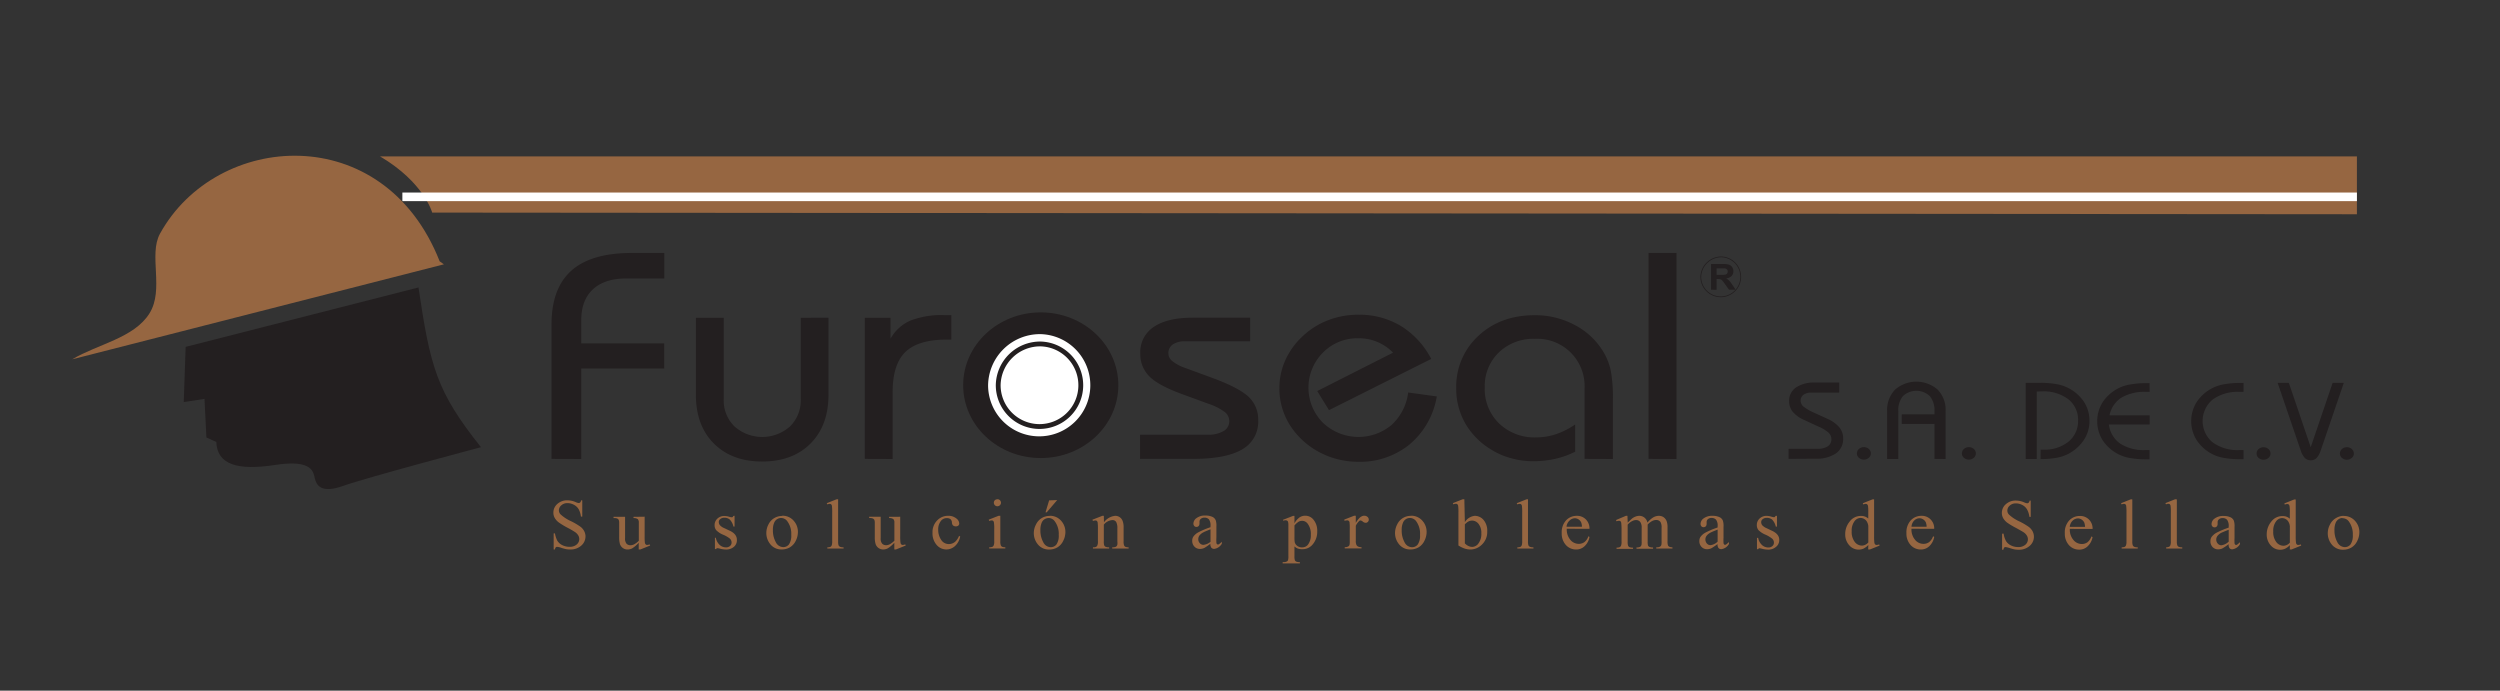 <svg id="Capa_1" data-name="Capa 1" xmlns="http://www.w3.org/2000/svg" xmlns:xlink="http://www.w3.org/1999/xlink" viewBox="0 0 695 192"><rect x="0" y="0" width="695" height="192" fill="#333333" stroke="none"/><defs><style>.cls-1,.cls-10,.cls-4,.cls-5,.cls-7{fill:none;}.cls-2{clip-path:url(#clip-path);}.cls-3{fill:#966641;}.cls-3,.cls-8,.cls-9{fill-rule:evenodd;}.cls-4,.cls-5{stroke:#fff;}.cls-10,.cls-4,.cls-5,.cls-7{stroke-miterlimit:22.93;}.cls-4{stroke-width:2.3px;}.cls-5{stroke-width:2.39px;}.cls-6,.cls-8{fill:#231f20;}.cls-10,.cls-7{stroke:#231f20;}.cls-7{stroke-width:0.22px;}.cls-9{fill:#fff;}.cls-10{stroke-width:1.34px;}</style><clipPath id="clip-path"><rect class="cls-1" x="-58" y="-206" width="792" height="612"/></clipPath></defs><g class="cls-2"><path class="cls-3" d="M122.23,72.65l1.18.83L20.07,99.89c7.16-4.26,17.19-5.9,21.49-12.78,4.14-6.63-.32-16.26,2.92-22.15,15.62-28.37,62.15-31.91,77.75,7.69"/><line class="cls-4" x1="131.6" y1="54.72" x2="649.64" y2="54.72"/><path class="cls-3" d="M120.15,59.1l535.07.46V43.48H105.65c12.26,7.24,14.5,15.62,14.5,15.62"/><line class="cls-5" x1="111.86" y1="54.72" x2="655.22" y2="54.72"/><path class="cls-3" d="M531.37,146.43h4.23a3.68,3.68,0,0,0-.21-1.19,1.93,1.93,0,0,0-.75-.85,1.79,1.79,0,0,0-1-.31,2.06,2.06,0,0,0-1.48.62,2.68,2.68,0,0,0-.77,1.73m0,.56a4.41,4.41,0,0,0,1,3.08,3,3,0,0,0,2.34,1.12,2.62,2.62,0,0,0,1.56-.48,3.53,3.53,0,0,0,1.11-1.63l.31.19a4.62,4.62,0,0,1-1.21,2.41,3.33,3.33,0,0,1-2.53,1.08,3.76,3.76,0,0,1-2.81-1.23,4.71,4.71,0,0,1-1.17-3.34,4.87,4.87,0,0,1,1.2-3.52,4,4,0,0,1,3-1.27,3.39,3.39,0,0,1,2.52,1,3.52,3.52,0,0,1,1,2.61Zm-12,3.83v-4.54a3,3,0,0,0-.36-1.2,2,2,0,0,0-.79-.81,2,2,0,0,0-1-.28,2.08,2.08,0,0,0-1.57.76,4.3,4.3,0,0,0-.9,2.93,4.55,4.55,0,0,0,.87,3,2.56,2.56,0,0,0,2,1,2.46,2.46,0,0,0,1.73-.86Zm0,.68a4.7,4.7,0,0,1-1.3,1,3.42,3.42,0,0,1-4-.92,4.42,4.42,0,0,1-1.12-3.1A5.43,5.43,0,0,1,514.2,145a3.84,3.84,0,0,1,3.18-1.57,2.78,2.78,0,0,1,2,.74v-1.63a12.86,12.86,0,0,0-.07-1.86.85.85,0,0,0-.24-.47.58.58,0,0,0-.4-.13,2,2,0,0,0-.68.16l-.13-.34,2.72-1.08H521V149a13.28,13.28,0,0,0,.08,1.89.76.76,0,0,0,.24.47.57.57,0,0,0,.38.14,2.22,2.22,0,0,0,.72-.16l.11.33-2.71,1.09h-.46ZM494,143.4v3h-.33a4,4,0,0,0-1-1.93,2.23,2.23,0,0,0-1.51-.51,1.69,1.69,0,0,0-1.12.36,1,1,0,0,0-.43.79,1.41,1.41,0,0,0,.31.93,3.64,3.64,0,0,0,1.26.83l1.45.69c1.35.63,2,1.47,2,2.51a2.37,2.37,0,0,1-.95,2,3.27,3.27,0,0,1-2.1.73,7.32,7.32,0,0,1-1.92-.29,2.35,2.35,0,0,0-.53-.09.39.39,0,0,0-.36.25h-.33v-3.15h.33a3.52,3.52,0,0,0,1.07,2,2.58,2.58,0,0,0,1.75.68,1.61,1.61,0,0,0,1.13-.39,1.21,1.21,0,0,0,.43-.94,1.46,1.46,0,0,0-.48-1.11,8.21,8.21,0,0,0-1.93-1.15,5.72,5.72,0,0,1-1.89-1.25,2.13,2.13,0,0,1-.45-1.39,2.38,2.38,0,0,1,.77-1.82,2.78,2.78,0,0,1,2-.74,4.8,4.8,0,0,1,1.3.23,3.16,3.16,0,0,0,.68.14.37.37,0,0,0,.25-.07.9.9,0,0,0,.21-.3Zm-16.5,7.19v-3.36c-1,.39-1.65.66-1.94.82a3.23,3.23,0,0,0-1.12.89,1.73,1.73,0,0,0,.08,2.16,1.33,1.33,0,0,0,1,.46,3.55,3.55,0,0,0,2-1Zm0,.63a14.08,14.08,0,0,1-1.76,1.21,2.82,2.82,0,0,1-1.14.25,2.07,2.07,0,0,1-1.56-.63,2.24,2.24,0,0,1-.62-1.65,2,2,0,0,1,.3-1.12,4,4,0,0,1,1.42-1.23,22.51,22.51,0,0,1,3.36-1.41v-.34a2.78,2.78,0,0,0-.43-1.82,1.61,1.61,0,0,0-1.26-.49,1.46,1.46,0,0,0-1,.33,1,1,0,0,0-.37.75v.56a1,1,0,0,1-.24.69.81.81,0,0,1-.61.24.75.75,0,0,1-.6-.25,1,1,0,0,1-.24-.69,1.93,1.93,0,0,1,.88-1.52,3.85,3.85,0,0,1,2.46-.7,4.45,4.45,0,0,1,2,.4,1.86,1.86,0,0,1,.87.94,4.83,4.83,0,0,1,.18,1.69v3a13.36,13.36,0,0,0,0,1.55.62.62,0,0,0,.16.37.38.38,0,0,0,.27.1.5.5,0,0,0,.27-.07,6,6,0,0,0,.81-.7v.54a2.86,2.86,0,0,1-2.13,1.45,1,1,0,0,1-.78-.33,1.77,1.77,0,0,1-.27-1.12Zm-25-5.93c.66-.65,1.06-1,1.18-1.11a3.32,3.32,0,0,1,1-.57,2.89,2.89,0,0,1,1-.21,2.31,2.31,0,0,1,1.47.49,2.36,2.36,0,0,1,.83,1.4,6.44,6.44,0,0,1,1.73-1.52,3.23,3.23,0,0,1,1.46-.37,2.36,2.36,0,0,1,1.29.37,2.44,2.44,0,0,1,.89,1.18,5,5,0,0,1,.22,1.75v3.8a3.33,3.33,0,0,0,.13,1.13.81.81,0,0,0,.37.36,1.85,1.85,0,0,0,.87.16v.34h-4.5v-.34h.19a1.58,1.58,0,0,0,.92-.23.82.82,0,0,0,.32-.49,4.84,4.84,0,0,0,.05-.93v-3.8a3.07,3.07,0,0,0-.27-1.52,1.38,1.38,0,0,0-1.25-.62,2.44,2.44,0,0,0-1.06.26,5.25,5.25,0,0,0-1.29,1v4.73a3.84,3.84,0,0,0,.1,1.12.8.8,0,0,0,.4.37,2.29,2.29,0,0,0,1,.16v.34h-4.61v-.34a2.14,2.14,0,0,0,1-.18.89.89,0,0,0,.39-.52,4.3,4.3,0,0,0,.05-.95v-3.8a2.69,2.69,0,0,0-.33-1.55,1.41,1.41,0,0,0-1.22-.62,2.25,2.25,0,0,0-1.07.28,3.86,3.86,0,0,0-1.27,1v4.73a3.24,3.24,0,0,0,.12,1.12.87.87,0,0,0,.37.39,2.27,2.27,0,0,0,1,.14v.34H449.4v-.34a2,2,0,0,0,.88-.14.84.84,0,0,0,.38-.41,3.16,3.16,0,0,0,.13-1.1v-3.38a14.64,14.64,0,0,0-.09-1.87.8.8,0,0,0-.22-.44.66.66,0,0,0-.41-.12,2.16,2.16,0,0,0-.67.14l-.15-.35L452,143.4h.43Zm-16.94,1.14h4.22a3.43,3.43,0,0,0-.21-1.19,1.91,1.91,0,0,0-.74-.85,1.87,1.87,0,0,0-1-.31,2.1,2.1,0,0,0-1.48.62,2.64,2.64,0,0,0-.86,1.73Zm0,.56a4.41,4.41,0,0,0,1,3.08,3,3,0,0,0,2.34,1.12,2.62,2.62,0,0,0,1.56-.48,3.41,3.41,0,0,0,1.11-1.63l.31.19a4.51,4.51,0,0,1-1.21,2.41,3.31,3.31,0,0,1-2.52,1.08,3.78,3.78,0,0,1-2.82-1.23,4.71,4.71,0,0,1-1.17-3.34,4.87,4.87,0,0,1,1.2-3.52,4,4,0,0,1,3-1.27,3.37,3.37,0,0,1,2.51,1,3.52,3.52,0,0,1,1,2.61Zm-10.78-8.2V150.5a3.41,3.41,0,0,0,.12,1.1.94.94,0,0,0,.39.4,2.14,2.14,0,0,0,1,.15v.34h-4.47v-.34a1.94,1.94,0,0,0,.86-.13.87.87,0,0,0,.36-.42,3.16,3.16,0,0,0,.13-1.1v-8a14,14,0,0,0-.07-1.83.75.75,0,0,0-.23-.47.56.56,0,0,0-.39-.13,1.69,1.69,0,0,0-.66.16l-.17-.34,2.72-1.08Zm-17.55,7v5.27a3.57,3.57,0,0,0,1,.73,2.53,2.53,0,0,0,1.11.25,2.19,2.19,0,0,0,1.69-1,4.36,4.36,0,0,0,.78-2.8,3.94,3.94,0,0,0-.78-2.61,2.32,2.32,0,0,0-1.78-.91,2.4,2.4,0,0,0-1.05.26,4.18,4.18,0,0,0-1,.83Zm0-.62A3.65,3.65,0,0,1,410,143.4a3.22,3.22,0,0,1,2.45,1.17,4.6,4.6,0,0,1,1,3.17,4.84,4.84,0,0,1-1.62,3.79,4.5,4.5,0,0,1-3.09,1.23,5,5,0,0,1-1.62-.28,7.76,7.76,0,0,1-1.68-.84V142.5a12.67,12.67,0,0,0-.07-1.85.78.78,0,0,0-.23-.47.58.58,0,0,0-.4-.13,1.88,1.88,0,0,0-.7.16l-.14-.34,2.74-1.08h.45ZM391.9,144a2.06,2.06,0,0,0-1.9,1.4,4.9,4.9,0,0,0-.33,2,6.66,6.66,0,0,0,.79,3.33,2.37,2.37,0,0,0,2.09,1.4,2,2,0,0,0,1.59-.77,4.32,4.32,0,0,0,.63-2.65,5.81,5.81,0,0,0-1-3.7A2.17,2.17,0,0,0,391.9,144Zm.31-.63a4.09,4.09,0,0,1,3.33,1.53,4.57,4.57,0,0,1,1.06,3,5.42,5.42,0,0,1-.59,2.4,4.19,4.19,0,0,1-1.62,1.84,4.39,4.39,0,0,1-2.29.61,3.91,3.91,0,0,1-3.28-1.59,4.86,4.86,0,0,1-1-3,5.24,5.24,0,0,1,.62-2.42,4.18,4.18,0,0,1,1.64-1.77,4.3,4.3,0,0,1,2.13-.57Zm-15.3,0v2c.76-1.32,1.55-2,2.35-2a1.33,1.33,0,0,1,.91.33,1,1,0,0,1,.35.74.82.82,0,0,1-.26.64.8.8,0,0,1-.61.26,1.36,1.36,0,0,1-.79-.33,1.31,1.31,0,0,0-.64-.33.58.58,0,0,0-.39.19,4.44,4.44,0,0,0-.92,1.3v4.23a2.48,2.48,0,0,0,.19,1.11,1,1,0,0,0,.45.43,1.94,1.94,0,0,0,.95.18v.34h-4.67v-.34a2,2,0,0,0,1-.22.76.76,0,0,0,.35-.49,4.84,4.84,0,0,0,.05-.93v-3.42a14.14,14.14,0,0,0-.06-1.84.63.63,0,0,0-.68-.56,2.29,2.29,0,0,0-.69.14l-.1-.35,2.76-1.08Zm-17.05,2.68v3.29a7.42,7.42,0,0,0,.08,1.41,1.81,1.81,0,0,0,.69,1,2.18,2.18,0,0,0,1.37.42,2,2,0,0,0,1.61-.75,4.25,4.25,0,0,0,.8-2.76,4.69,4.69,0,0,0-.91-3.11,1.89,1.89,0,0,0-1.51-.76,2.11,2.11,0,0,0-.95.23,5.67,5.67,0,0,0-1.18,1.06Zm-3.19-1.54,2.8-1.09h.39v2.06a5.05,5.05,0,0,1,1.41-1.64,2.74,2.74,0,0,1,1.5-.47,2.89,2.89,0,0,1,2.29,1,4.76,4.76,0,0,1,1.13,3.31,5.41,5.41,0,0,1-1.36,3.78,3.63,3.63,0,0,1-2.81,1.22,3.67,3.67,0,0,1-1.27-.2,2.91,2.91,0,0,1-.89-.58v2.69a3.41,3.41,0,0,0,.11,1.15.84.84,0,0,0,.4.39,2.44,2.44,0,0,0,1,.15v.35h-4.79v-.35h.26a1.89,1.89,0,0,0,.93-.21.71.71,0,0,0,.3-.34,4,4,0,0,0,.1-1.2v-8.34a4.42,4.42,0,0,0-.08-1.09.67.67,0,0,0-.25-.35.89.89,0,0,0-.48-.11,1.8,1.8,0,0,0-.61.13Zm-20.15,6v-3.36c-1,.39-1.65.66-1.94.82a3.23,3.23,0,0,0-1.12.89,1.65,1.65,0,0,0-.34,1,1.57,1.57,0,0,0,.43,1.15,1.33,1.33,0,0,0,1,.46,3.62,3.62,0,0,0,2-.88Zm0,.63a14.08,14.08,0,0,1-1.76,1.21,2.82,2.82,0,0,1-1.14.25,2.07,2.07,0,0,1-1.56-.63,2.24,2.24,0,0,1-.62-1.65,2,2,0,0,1,.3-1.12,4,4,0,0,1,1.42-1.23,22.51,22.51,0,0,1,3.36-1.41v-.34a2.78,2.78,0,0,0-.43-1.82,1.61,1.61,0,0,0-1.26-.49,1.46,1.46,0,0,0-1,.33,1,1,0,0,0-.37.75v.56a1,1,0,0,1-.24.69.81.81,0,0,1-.61.24.75.75,0,0,1-.6-.25,1,1,0,0,1-.24-.69,1.93,1.93,0,0,1,.88-1.52,3.85,3.85,0,0,1,2.46-.7,4.45,4.45,0,0,1,2,.4,1.86,1.86,0,0,1,.87.94,4.83,4.83,0,0,1,.18,1.69v3a11.47,11.47,0,0,0,0,1.55.62.62,0,0,0,.16.37.38.38,0,0,0,.27.1.52.52,0,0,0,.27-.07,6,6,0,0,0,.81-.7v.54a2.86,2.86,0,0,1-2.13,1.45,1,1,0,0,1-.78-.33,1.82,1.82,0,0,1-.29-1ZM306.9,145.2a4.44,4.44,0,0,1,3.1-1.8,2.25,2.25,0,0,1,1.28.37,2.33,2.33,0,0,1,.86,1.19,5,5,0,0,1,.22,1.77v3.77a2.88,2.88,0,0,0,.14,1.13.76.76,0,0,0,.35.38,2,2,0,0,0,.9.14v.34H309.2v-.34h.19a1.61,1.61,0,0,0,.89-.19,1,1,0,0,0,.35-.56,4.51,4.51,0,0,0,0-.9v-3.62a3.64,3.64,0,0,0-.32-1.75,1.16,1.16,0,0,0-1.09-.54,3.31,3.31,0,0,0-2.36,1.26v4.65a3.15,3.15,0,0,0,.11,1.1.84.84,0,0,0,.38.41,2.27,2.27,0,0,0,1,.14v.34h-4.51v-.34h.2a1.11,1.11,0,0,0,.94-.35,2.42,2.42,0,0,0,.24-1.3v-3.28a13.84,13.84,0,0,0-.07-1.93.8.8,0,0,0-.23-.48.6.6,0,0,0-.41-.12,2.16,2.16,0,0,0-.67.14l-.15-.35,2.75-1.08h.43Zm-13-6.18-2.9,3.4h-.34l1-3.32Zm-2.42,5a2.07,2.07,0,0,0-1.92,1.37,4.9,4.9,0,0,0-.33,2,6.66,6.66,0,0,0,.79,3.33,2.37,2.37,0,0,0,2.09,1.4,2,2,0,0,0,1.59-.77,4.32,4.32,0,0,0,.63-2.65,5.81,5.81,0,0,0-1.05-3.7A2.15,2.15,0,0,0,291.48,144Zm.31-.63a4.09,4.09,0,0,1,3.33,1.53,4.57,4.57,0,0,1,1.06,3,5.42,5.42,0,0,1-.59,2.4,4.19,4.19,0,0,1-1.62,1.84,4.37,4.37,0,0,1-2.29.61,3.91,3.91,0,0,1-3.28-1.59,4.86,4.86,0,0,1-1-3,5.1,5.1,0,0,1,.63-2.42,4.16,4.16,0,0,1,1.63-1.77,4.3,4.3,0,0,1,2.13-.57Zm-13.7,0v7.1a2.94,2.94,0,0,0,.13,1.1.85.85,0,0,0,.36.41,2.13,2.13,0,0,0,.9.14v.34H275v-.34a2.12,2.12,0,0,0,.9-.13.87.87,0,0,0,.36-.42,2.93,2.93,0,0,0,.14-1.1v-3.4a11.59,11.59,0,0,0-.09-1.86.75.75,0,0,0-.22-.43.6.6,0,0,0-.41-.12,2.29,2.29,0,0,0-.68.14l-.14-.35,2.75-1.08Zm-.83-4.61a1,1,0,0,1,.72.28,1,1,0,0,1,.29.69,1,1,0,0,1-.29.7,1,1,0,0,1-1.41,0l0,0a1,1,0,0,1,0-1.39,1,1,0,0,1,.71-.25Zm-10.33,10.35a4.68,4.68,0,0,1-1.45,2.68,3.52,3.52,0,0,1-5.09-.32,4.83,4.83,0,0,1-1.15-3.41,4.57,4.57,0,0,1,1.28-3.38,4.14,4.14,0,0,1,3.07-1.31,3.38,3.38,0,0,1,2.21.7,1.86,1.86,0,0,1,.87,1.43.75.75,0,0,1-.25.59,1,1,0,0,1-.68.22,1.11,1.11,0,0,1-.89-.36,1.5,1.5,0,0,1-.22-.77,1.27,1.27,0,0,0-.4-.87,1.55,1.55,0,0,0-1-.29,2,2,0,0,0-1.6.71,3.72,3.72,0,0,0-.81,2.5,4.93,4.93,0,0,0,.8,2.79,2.5,2.5,0,0,0,2.17,1.21,2.69,2.69,0,0,0,1.75-.65,4.37,4.37,0,0,0,1.07-1.61Zm-16.67-5.47V149a13.08,13.08,0,0,0,.08,1.88.78.78,0,0,0,.23.47.62.62,0,0,0,.39.14,1.88,1.88,0,0,0,.7-.16l.13.33-2.72,1.09h-.45v-1.87a8.34,8.34,0,0,1-1.8,1.55,2.81,2.81,0,0,1-1.3.32,2.19,2.19,0,0,1-2.11-1.53,6.49,6.49,0,0,1-.22-1.91v-3.94a2,2,0,0,0-.14-.87,1,1,0,0,0-.42-.37,2.81,2.81,0,0,0-1-.12v-.35h3.2v5.9a2.15,2.15,0,0,0,.45,1.62,1.56,1.56,0,0,0,1.07.39,2.32,2.32,0,0,0,1-.26,5.45,5.45,0,0,0,1.29-1v-5a1.34,1.34,0,0,0-.29-1,1.89,1.89,0,0,0-1.18-.29v-.35ZM233,138.79V150.5a3.41,3.41,0,0,0,.12,1.1.94.94,0,0,0,.39.4,2.14,2.14,0,0,0,1,.15v.34H230v-.34a1.94,1.94,0,0,0,.86-.13.87.87,0,0,0,.36-.42,3.16,3.16,0,0,0,.13-1.1v-8a14,14,0,0,0-.07-1.83.75.75,0,0,0-.23-.47.56.56,0,0,0-.39-.13,1.88,1.88,0,0,0-.66.16l-.17-.34,2.72-1.08ZM217.12,144a2.11,2.11,0,0,0-1.06.31,2.14,2.14,0,0,0-.86,1.06,4.9,4.9,0,0,0-.33,2,6.66,6.66,0,0,0,.79,3.33,2.37,2.37,0,0,0,2.09,1.4,2,2,0,0,0,1.59-.77,4.32,4.32,0,0,0,.63-2.65,5.81,5.81,0,0,0-1.05-3.7A2.15,2.15,0,0,0,217.12,144Zm.31-.63a4.09,4.09,0,0,1,3.33,1.53,4.57,4.57,0,0,1,1.06,3,5.41,5.41,0,0,1-.58,2.4,4.25,4.25,0,0,1-1.62,1.84,4.43,4.43,0,0,1-2.3.61,3.91,3.91,0,0,1-3.28-1.59,4.86,4.86,0,0,1-1-3,5.09,5.09,0,0,1,.62-2.42A4.12,4.12,0,0,1,215.3,144a4.3,4.3,0,0,1,2.13-.57Zm-13.22,0v3h-.33a3.82,3.82,0,0,0-1-1.93,2.23,2.23,0,0,0-1.51-.51,1.69,1.69,0,0,0-1.12.36,1,1,0,0,0-.43.79,1.42,1.42,0,0,0,.32.93,3.38,3.38,0,0,0,1.25.83l1.46.69c1.35.63,2,1.47,2,2.51a2.35,2.35,0,0,1-.85,2,3.3,3.3,0,0,1-2.11.73,7.24,7.24,0,0,1-1.91-.29,2.54,2.54,0,0,0-.54-.09.39.39,0,0,0-.36.25h-.33v-3.15H199a3.64,3.64,0,0,0,1.07,2,2.6,2.6,0,0,0,1.76.68,1.59,1.59,0,0,0,1.12-.39,1.21,1.21,0,0,0,.43-.94,1.46,1.46,0,0,0-.48-1.11,7.81,7.81,0,0,0-1.9-1.09,5.72,5.72,0,0,1-1.89-1.25,2.13,2.13,0,0,1-.45-1.39,2.38,2.38,0,0,1,.77-1.82,2.78,2.78,0,0,1,2-.74,4.8,4.8,0,0,1,1.31.23,3.07,3.07,0,0,0,.67.14.41.41,0,0,0,.26-.07.75.75,0,0,0,.2-.3Zm-25,.27V149a13.08,13.08,0,0,0,.07,1.88.76.76,0,0,0,.24.47.52.52,0,0,0,.39.14,1.83,1.83,0,0,0,.69-.16l.14.33-2.74,1.1h-.44v-1.87a8.34,8.34,0,0,1-1.8,1.55,2.81,2.81,0,0,1-1.3.32,2.12,2.12,0,0,1-1.33-.43,2.19,2.19,0,0,1-.79-1.1,6.83,6.83,0,0,1-.21-1.91v-3.94a2,2,0,0,0-.14-.87,1,1,0,0,0-.42-.37,2.81,2.81,0,0,0-1-.12v-.35h3.2v5.9a2.19,2.19,0,0,0,.44,1.62,1.58,1.58,0,0,0,1.08.39,2.32,2.32,0,0,0,1-.26,5.25,5.25,0,0,0,1.3-1v-5a1.34,1.34,0,0,0-.29-1,1.89,1.89,0,0,0-1.18-.29v-.35Zm-17.34-4.54v4.52h-.37a5.55,5.55,0,0,0-.64-2.07,3.28,3.28,0,0,0-1.33-1.23,3.75,3.75,0,0,0-1.77-.45,2.43,2.43,0,0,0-1.71.61,1.84,1.84,0,0,0-.68,1.39,1.6,1.6,0,0,0,.43,1.09,10.84,10.84,0,0,0,2.94,1.93,18.51,18.51,0,0,1,2.58,1.51,3.63,3.63,0,0,1,1.07,1.23,3.15,3.15,0,0,1,.38,1.5,3.36,3.36,0,0,1-1.19,2.56,4.47,4.47,0,0,1-3.07,1.07,6.92,6.92,0,0,1-1.11-.09,11.55,11.55,0,0,1-1.28-.35,5.26,5.26,0,0,0-1.23-.3.62.62,0,0,0-.39.14,1.19,1.19,0,0,0-.22.6h-.36v-4.48h.36a6.56,6.56,0,0,0,.7,2.11,3.41,3.41,0,0,0,1.34,1.16,4.35,4.35,0,0,0,2,.46,2.85,2.85,0,0,0,2-.64,1.95,1.95,0,0,0,.45-2.5,3,3,0,0,0-.86-.92,22.45,22.45,0,0,0-2.12-1.23,21.18,21.18,0,0,1-2.46-1.49,4.11,4.11,0,0,1-1.11-1.24,2.84,2.84,0,0,1-.38-1.48,3.16,3.16,0,0,1,1.11-2.42,4,4,0,0,1,2.84-1,5.78,5.78,0,0,1,2.28.51,2.77,2.77,0,0,0,.79.24.61.61,0,0,0,.43-.15,1.2,1.2,0,0,0,.26-.6Z"/><path class="cls-3" d="M651.23,144a2.11,2.11,0,0,0-1.06.31,2.14,2.14,0,0,0-.86,1.06,4.9,4.9,0,0,0-.33,2,6.66,6.66,0,0,0,.79,3.33,2.37,2.37,0,0,0,2.09,1.4,2,2,0,0,0,1.6-.77,4.39,4.39,0,0,0,.62-2.65A5.9,5.9,0,0,0,653,145a2.15,2.15,0,0,0-1.8-.93m.31-.63a4.09,4.09,0,0,1,3.33,1.53,4.57,4.57,0,0,1,1.06,3,5.41,5.41,0,0,1-.58,2.4,4.19,4.19,0,0,1-1.62,1.84,4.43,4.43,0,0,1-2.3.61,3.91,3.91,0,0,1-3.28-1.59,4.86,4.86,0,0,1-1-3,5.09,5.09,0,0,1,.62-2.42,4.12,4.12,0,0,1,1.64-1.77,4.35,4.35,0,0,1,2.16-.64Zm-14.93,7.42v-4.54a3,3,0,0,0-.36-1.2,2,2,0,0,0-.79-.81,2,2,0,0,0-1-.28,2.08,2.08,0,0,0-1.57.76,4.3,4.3,0,0,0-.9,2.93,4.55,4.55,0,0,0,.87,3,2.56,2.56,0,0,0,2,1,2.44,2.44,0,0,0,1.78-.9Zm0,.68a4.56,4.56,0,0,1-1.31,1,3.41,3.41,0,0,1-4-.92,4.42,4.42,0,0,1-1.12-3.1,5.51,5.51,0,0,1,1.24-3.48,3.84,3.84,0,0,1,3.18-1.57,2.78,2.78,0,0,1,2,.74v-1.63a10.53,10.53,0,0,0-.08-1.86.78.78,0,0,0-.23-.47.58.58,0,0,0-.4-.13,2,2,0,0,0-.69.16l-.12-.34,2.72-1.08h.44V149a13.28,13.28,0,0,0,.08,1.89.76.76,0,0,0,.24.47.57.57,0,0,0,.38.14,2.22,2.22,0,0,0,.72-.16l.11.33-2.71,1.09h-.46Zm-17-.91v-3.36c-1,.39-1.65.66-2,.82a3.23,3.23,0,0,0-1.12.89,1.65,1.65,0,0,0-.34,1,1.57,1.57,0,0,0,.43,1.15,1.33,1.33,0,0,0,1,.46,3.63,3.63,0,0,0,2-1Zm0,.63a14.19,14.19,0,0,1-1.77,1.21,2.82,2.82,0,0,1-1.14.25,2.07,2.07,0,0,1-1.56-.63,2.25,2.25,0,0,1-.61-1.65,2.11,2.11,0,0,1,.29-1.12,4.21,4.21,0,0,1,1.42-1.23,22.63,22.63,0,0,1,3.37-1.41v-.34a2.85,2.85,0,0,0-.44-1.82,1.61,1.61,0,0,0-1.26-.49,1.41,1.41,0,0,0-1,.33,1,1,0,0,0-.38.75v.56a1,1,0,0,1-.24.69.81.81,0,0,1-.61.24.75.75,0,0,1-.6-.25,1,1,0,0,1-.24-.69,1.93,1.93,0,0,1,.88-1.52,3.85,3.85,0,0,1,2.46-.7,4.45,4.45,0,0,1,2,.4,1.86,1.86,0,0,1,.87.94,4.83,4.83,0,0,1,.18,1.69v3a13.36,13.36,0,0,0,0,1.55.62.62,0,0,0,.16.37.38.38,0,0,0,.27.1.55.55,0,0,0,.28-.07,5.9,5.9,0,0,0,.8-.7v.54a2.86,2.86,0,0,1-2.13,1.45,1,1,0,0,1-.78-.33,1.75,1.75,0,0,1-.23-1.16Zm-14.42-12.43V150.5a3.16,3.16,0,0,0,.13,1.1.87.87,0,0,0,.38.4,2.14,2.14,0,0,0,1,.15v.34H602.2v-.34a2,2,0,0,0,.8-.15.78.78,0,0,0,.36-.42,2.94,2.94,0,0,0,.13-1.1v-8a12.45,12.45,0,0,0-.07-1.83.82.82,0,0,0-.22-.47.58.58,0,0,0-.4-.13,1.83,1.83,0,0,0-.65.16l-.17-.34,2.72-1.08Zm-12.38,0V150.5a3.16,3.16,0,0,0,.13,1.1.87.87,0,0,0,.38.4,2.14,2.14,0,0,0,1,.15v.34h-4.47v-.34a2,2,0,0,0,.85-.13.78.78,0,0,0,.36-.42,3.16,3.16,0,0,0,.13-1.1v-8a14,14,0,0,0-.07-1.83.82.82,0,0,0-.22-.47.58.58,0,0,0-.4-.13,1.83,1.83,0,0,0-.65.16l-.17-.34,2.72-1.08Zm-17.37,7.64h4.23a4,4,0,0,0-.21-1.19,2,2,0,0,0-.75-.85,1.87,1.87,0,0,0-1-.31,2.1,2.1,0,0,0-1.48.62,2.66,2.66,0,0,0-.8,1.69Zm0,.56a4.41,4.41,0,0,0,1,3.08,3,3,0,0,0,2.34,1.12,2.62,2.62,0,0,0,1.56-.48,3.53,3.53,0,0,0,1.11-1.63l.31.19a4.52,4.52,0,0,1-1.22,2.41A3.29,3.29,0,0,1,578,152.8a3.76,3.76,0,0,1-2.81-1.23,4.71,4.71,0,0,1-1.17-3.34,4.87,4.87,0,0,1,1.2-3.52,4,4,0,0,1,3-1.27,3.41,3.41,0,0,1,2.52,1,3.52,3.52,0,0,1,1,2.61Zm-10.87-7.86v4.52h-.37a5.57,5.57,0,0,0-.65-2.07,3.2,3.2,0,0,0-1.32-1.23,3.75,3.75,0,0,0-1.77-.45,2.43,2.43,0,0,0-1.71.61,1.84,1.84,0,0,0-.68,1.39,1.6,1.6,0,0,0,.43,1.09,10.84,10.84,0,0,0,2.94,1.93,19.55,19.55,0,0,1,2.58,1.51,3.83,3.83,0,0,1,1.07,1.23,3.26,3.26,0,0,1,.37,1.5,3.32,3.32,0,0,1-1.19,2.56,4.45,4.45,0,0,1-3.06,1.07,6.92,6.92,0,0,1-1.11-.09,11.55,11.55,0,0,1-1.28-.35,6.49,6.49,0,0,0-1.23-.3.52.52,0,0,0-.39.14,1.19,1.19,0,0,0-.22.6h-.37v-4.48H557a6.11,6.11,0,0,0,.7,2.11,3.34,3.34,0,0,0,1.34,1.16,4.35,4.35,0,0,0,2,.46,2.85,2.85,0,0,0,2-.64,1.95,1.95,0,0,0,.45-2.5,3,3,0,0,0-.86-.92c-.26-.19-1-.6-2.12-1.23A21.3,21.3,0,0,1,558,145.3a4.38,4.38,0,0,1-1.11-1.24,2.93,2.93,0,0,1-.37-1.48,3.16,3.16,0,0,1,1.11-2.42,4,4,0,0,1,2.84-1,5.78,5.78,0,0,1,2.28.51,2.49,2.49,0,0,0,.79.24.59.59,0,0,0,.42-.15,1.22,1.22,0,0,0,.27-.6Z"/><path class="cls-6" d="M477.21,76.41h1.13a6.4,6.4,0,0,0,1.38-.08.83.83,0,0,0,.43-.31.91.91,0,0,0,.15-.53.82.82,0,0,0-.2-.58,1,1,0,0,0-.58-.29h-2.31Zm-1.54,4.13V73.39h3.23a6.2,6.2,0,0,1,1.77.19,1.77,1.77,0,0,1,.88.69,2,2,0,0,1,.33,1.13,1.92,1.92,0,0,1-.5,1.33,2.54,2.54,0,0,1-1.5.66,3.46,3.46,0,0,1,.82.6,9,9,0,0,1,.87,1.16l.93,1.39h-1.84L479.56,79a11.87,11.87,0,0,0-.81-1.06,1.24,1.24,0,0,0-.46-.29,2.49,2.49,0,0,0-.77-.08h-.31v3Z"/><path class="cls-7" d="M478.7,71.42A5.55,5.55,0,1,1,472.82,77,5.72,5.72,0,0,1,478.7,71.42Z"/><path class="cls-8" d="M133.68,124.28c-12.4-15.55-14.06-22.37-17.34-44.37L51.61,96.43l-.53,15.35,5.77-.89.53,10.73,2.75,1.25c.26,6.29,5.85,8,16.41,6.38s10.56,2.13,11,3.82,1.6,4.26,7.89,2,38.25-10.74,38.25-10.74"/><path class="cls-8" d="M650.5,126.09a1.62,1.62,0,0,1,.55-1.25,2,2,0,0,1,1.39-.51,2,2,0,0,1,1.37.51,1.66,1.66,0,0,1,.56,1.25,1.57,1.57,0,0,1-.57,1.21,2.1,2.1,0,0,1-2.74,0,1.56,1.56,0,0,1-.56-1.21m-17.32-19.66h3.12l6.08,17.9,6.09-17.9h3.11l-6.42,18.8a5.59,5.59,0,0,1-1.17,2.12,2.39,2.39,0,0,1-3.22,0,5.59,5.59,0,0,1-1.17-2.12Zm-5.85,19.66a1.61,1.61,0,0,1,.56-1.25,2.11,2.11,0,0,1,2.75,0,1.61,1.61,0,0,1,.56,1.25,1.56,1.56,0,0,1-.56,1.21,2.11,2.11,0,0,1-2.75,0A1.56,1.56,0,0,1,627.33,126.09Zm-3.63-17.15h-1.13a11.75,11.75,0,0,0-7.5,2.18,7.74,7.74,0,0,0,0,11.82,11.75,11.75,0,0,0,7.5,2.18h1.13v2.54h-.9a24.16,24.16,0,0,1-4.57-.37,10.84,10.84,0,0,1-3.32-1.11,11.33,11.33,0,0,1-4.28-3.88,10,10,0,0,1,0-10.46,11.39,11.39,0,0,1,7.6-5,24.17,24.17,0,0,1,4.57-.38h.9Zm-26.1,0h-1a12.54,12.54,0,0,0-6.88,1.63,7.51,7.51,0,0,0-3.27,4.89H597.6V118H586.26a7.69,7.69,0,0,0,3.15,5.32,12.07,12.07,0,0,0,7,1.8h1.16v2.57h-.9a25,25,0,0,1-4.57-.37,11.11,11.11,0,0,1-3.32-1.11,11.49,11.49,0,0,1-4.28-3.88,10,10,0,0,1,0-10.46,11.44,11.44,0,0,1,4.28-3.86,11.11,11.11,0,0,1,3.32-1.11,24.17,24.17,0,0,1,4.57-.38h.9ZM567.29,125h.77a10.53,10.53,0,0,0,7-2.23,7.3,7.3,0,0,0,2.64-5.86A7.19,7.19,0,0,0,575,111a11.27,11.27,0,0,0-7.31-2.19h-.55l-.92.05V127.6h-3.08V106.43h4a24.79,24.79,0,0,1,4.63.37,11.5,11.5,0,0,1,7.63,5,9.61,9.61,0,0,1,1.47,5.22,9.49,9.49,0,0,1-1.54,5.27,11.72,11.72,0,0,1-4.39,3.91,11.3,11.3,0,0,1-3.19,1.06,23,23,0,0,1-4.22.36h-.26Zm-21.88,1.06a1.66,1.66,0,0,1,.56-1.25,2.11,2.11,0,0,1,2.75,0,1.61,1.61,0,0,1,.56,1.25,1.56,1.56,0,0,1-.56,1.21,2.1,2.1,0,0,1-2.74,0,1.51,1.51,0,0,1-.57-1.18Zm-7.63,1.51v-9.72h-9.1v-2.67h9.1v-.84a6.2,6.2,0,0,0-1.3-4.23,5.47,5.47,0,0,0-7.46,0,6.14,6.14,0,0,0-1.29,4.23V127.6h-3.11V114.31a8.12,8.12,0,0,1,2.22-6,9,9,0,0,1,11.82,0,8.12,8.12,0,0,1,2.22,6V127.6Zm-21.56-1.51a1.66,1.66,0,0,1,.56-1.25,2.12,2.12,0,0,1,2.76,0,1.66,1.66,0,0,1,.56,1.25,1.57,1.57,0,0,1-.57,1.21,2.1,2.1,0,0,1-2.74,0,1.51,1.51,0,0,1-.57-1.18Zm-19,1.51v-2.81h8a5.09,5.09,0,0,0,2.9-.68,2.28,2.28,0,0,0,1-2,2.44,2.44,0,0,0-.76-1.78,10.47,10.47,0,0,0-2.85-1.72l-3.92-1.82a8.81,8.81,0,0,1-3.21-2.28,4.64,4.64,0,0,1-1-3,4.4,4.4,0,0,1,1.91-3.76,8.91,8.91,0,0,1,5.25-1.37h6.76v2.79h-7.8a3.37,3.37,0,0,0-2.13.62,1.93,1.93,0,0,0-.79,1.61,2.15,2.15,0,0,0,.7,1.59,14.21,14.21,0,0,0,3.32,1.9l3.42,1.57a9.08,9.08,0,0,1,3.31,2.37,4.76,4.76,0,0,1,1.07,3.09,4.87,4.87,0,0,1-2,4.15,9.59,9.59,0,0,1-5.71,1.48Zm-38.93,0V70.31h7.78V127.6Zm-17.78,0V108a13.15,13.15,0,0,0-12.46-13.8,12.71,12.71,0,0,0-1.38,0,13.78,13.78,0,0,0-10,3.78,13,13,0,0,0-3.91,9.75,13.3,13.3,0,0,0,4,10A14.19,14.19,0,0,0,427,121.6a17.79,17.79,0,0,0,5.51-.88A21.67,21.67,0,0,0,437.9,118v7.57a24.29,24.29,0,0,1-5.6,2,28.33,28.33,0,0,1-6.16.65,22.37,22.37,0,0,1-6.14-.86,20.6,20.6,0,0,1-5.52-2.42,20.39,20.39,0,0,1-7.17-7.3,19.4,19.4,0,0,1-2.48-9.74A19.12,19.12,0,0,1,411,93.36q6.15-5.73,15.61-5.73A23.15,23.15,0,0,1,438,90.47a20,20,0,0,1,8,7.8,16.84,16.84,0,0,1,1.82,4.9,41.54,41.54,0,0,1,.56,8V127.6Zm-41.08-17.36a22.15,22.15,0,0,1-7.51,13.29,21.76,21.76,0,0,1-14.33,4.88,23.54,23.54,0,0,1-5.67-.7,22.33,22.33,0,0,1-5.3-2.06,21.64,21.64,0,0,1-8.08-7.53,19.05,19.05,0,0,1-2.87-10.2,18.74,18.74,0,0,1,1.66-7.77,20.62,20.62,0,0,1,4.8-6.64A21.57,21.57,0,0,1,369.27,89a23.27,23.27,0,0,1,8.42-1.51,22.35,22.35,0,0,1,11.77,3.14,23.39,23.39,0,0,1,8.42,9.15l-28.42,14.24-3.27-5.31,21.08-10.67a13.2,13.2,0,0,0-9.68-4,13.41,13.41,0,0,0-9.83,4,13.82,13.82,0,0,0,0,19.47,14.36,14.36,0,0,0,19.06.66,14.75,14.75,0,0,0,4.66-9.06Zm-82.5,10.64h18.76a8.38,8.38,0,0,0,4.44-1,3.11,3.11,0,0,0,1.61-2.75,3.22,3.22,0,0,0-1.22-2.53,16,16,0,0,0-4.57-2.32l-7.43-2.72q-6.54-2.41-9-4.9A8.71,8.71,0,0,1,317,98.25a8.34,8.34,0,0,1,3.76-7.37c2.5-1.71,6.11-2.56,10.79-2.56h16v6.56H329.5a5.83,5.83,0,0,0-3.45.87,2.89,2.89,0,0,0-1.24,2.49,2.76,2.76,0,0,0,1.1,2.15,12.18,12.18,0,0,0,3.67,1.93l7.83,2.88c4.86,1.82,8.13,3.57,9.84,5.25a8.65,8.65,0,0,1,2.53,6.4,8.76,8.76,0,0,1-4.46,8.08c-3,1.77-7.56,2.64-13.75,2.64H316.93Zm-76.52,6.72V88.35h7.16v5.79a11.77,11.77,0,0,1,5.48-5,24,24,0,0,1,9.42-1.54h2v6.8h-1.2q-8,0-11.56,3.44c-2.37,2.3-3.56,6-3.56,11.2V127.6ZM230.32,88.32v21.42q0,8.55-5,13.56t-13.46,5q-8.4,0-13.4-5t-5-13.56V88.35h7.74V111a10,10,0,0,0,3,7.56,11.63,11.63,0,0,0,15.41,0,10.14,10.14,0,0,0,3-7.56V88.35Zm-77,39.25V90.24q0-10.08,5.52-15t16.84-4.92h9v7.09H174.19q-6.08,0-9.33,3c-2.19,2-3.27,4.9-3.27,8.66v6.39h23.07v7H161.59V127.6Z"/><path class="cls-8" d="M289.33,86.84c11.92,0,21.57,9.07,21.57,20.25s-9.65,20.25-21.57,20.25-21.57-9.06-21.57-20.25,9.65-20.25,21.57-20.25"/><path class="cls-9" d="M289.33,92.89a14.21,14.21,0,1,1-14.64,14.2,14.42,14.42,0,0,1,14.64-14.2h0"/><path class="cls-9" d="M289.33,95.62A11.48,11.48,0,1,1,277.5,107.1,11.66,11.66,0,0,1,289.33,95.62Z"/><path class="cls-10" d="M289.33,95.62A11.48,11.48,0,1,1,277.5,107.1,11.66,11.66,0,0,1,289.33,95.62Z"/></g></svg>